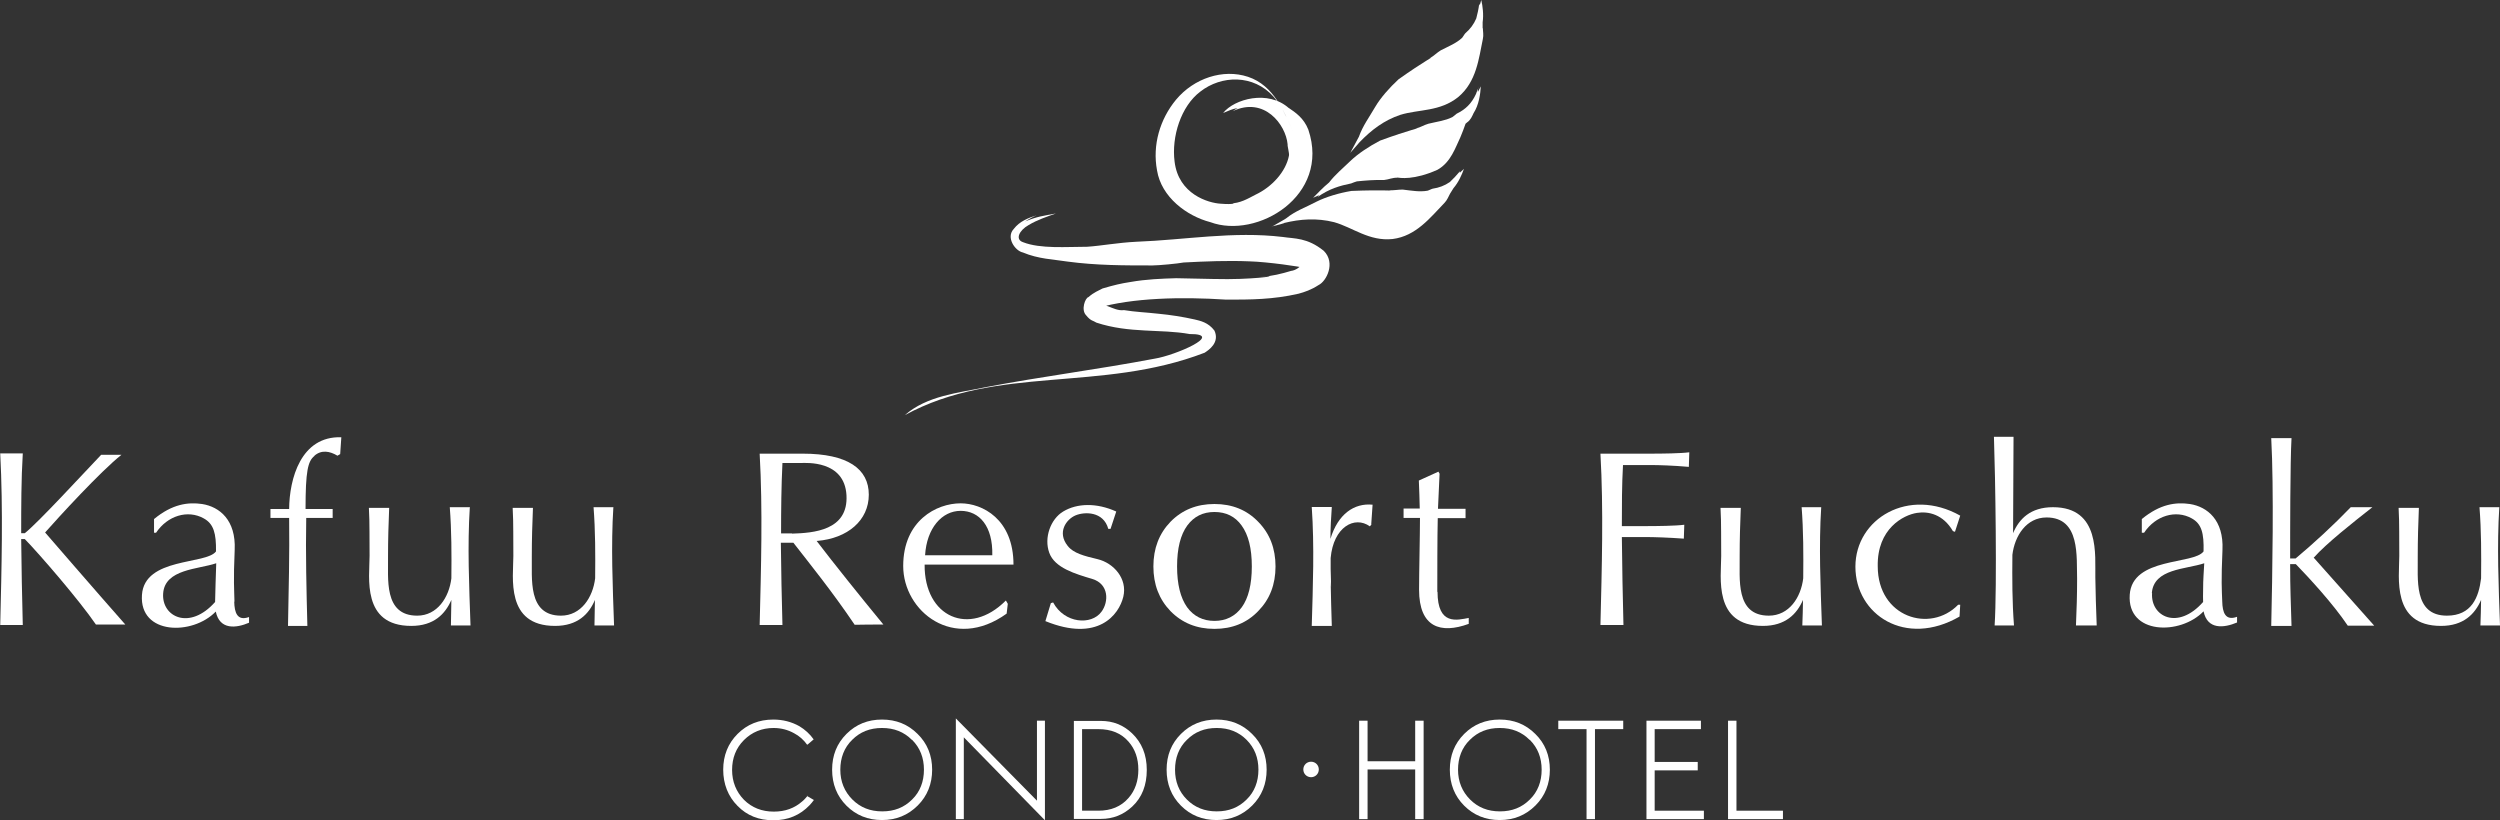 <?xml version="1.0" encoding="UTF-8"?>
<svg id="Layer_2" data-name="Layer 2" xmlns="http://www.w3.org/2000/svg" viewBox="0 0 109.72 36">
  <rect x="0" y="0" width="109.72" height="36" fill="#333333" stroke="none"/>
  <defs>
    <style>
      .cls-1 {
        fill: #fff;
      }
    </style>
  </defs>
  <g id="_デザイン" data-name="デザイン">
    <g>
      <g>
        <g>
          <path class="cls-1" d="m67.14,32.47c.35.35.52.79.52,1.31s-.17.97-.52,1.31c-.35.35-.78.52-1.31.52s-.96-.17-1.31-.52c-.35-.35-.53-.79-.53-1.31s.17-.97.52-1.31c.35-.35.78-.52,1.31-.52s.96.17,1.31.52Zm-2.88,2.89c.42.42.94.63,1.56.63s1.14-.21,1.57-.64c.42-.42.63-.95.63-1.57s-.21-1.15-.64-1.57c-.42-.42-.94-.63-1.56-.63s-1.14.21-1.56.63c-.42.42-.63.94-.63,1.57s.21,1.16.63,1.58Z"/>
          <polygon class="cls-1" points="71.24 31.63 68.39 31.63 68.39 32 69.63 32 69.63 35.95 70 35.95 70 32 71.24 32 71.24 31.63"/>
          <polygon class="cls-1" points="76.21 35.58 76.21 31.63 75.84 31.63 75.84 35.95 78.25 35.95 78.25 35.58 76.21 35.58"/>
          <polygon class="cls-1" points="72.62 35.58 72.62 33.81 74.51 33.81 74.51 33.44 72.62 33.44 72.62 32 74.65 32 74.65 31.63 72.26 31.63 72.26 35.95 74.78 35.95 74.78 35.58 72.62 35.58"/>
          <polygon class="cls-1" points="62.11 31.63 62.11 33.41 60.02 33.41 60.02 31.63 59.65 31.63 59.65 35.95 60.02 35.95 60.02 33.77 62.11 33.77 62.11 35.95 62.48 35.95 62.48 31.63 62.11 31.63"/>
          <path class="cls-1" d="m57.88,33.77c0-.19-.15-.34-.34-.34s-.34.15-.34.34.15.34.34.34.34-.15.34-.34Z"/>
          <path class="cls-1" d="m40.03,32.47c.35.35.52.79.52,1.31s-.17.97-.52,1.31c-.35.35-.78.52-1.31.52s-.96-.17-1.31-.52c-.35-.35-.53-.79-.53-1.31s.17-.97.52-1.31c.35-.35.78-.52,1.31-.52s.96.17,1.31.52Zm-2.88,2.89c.42.42.94.63,1.56.63s1.14-.21,1.57-.64c.42-.42.63-.95.63-1.57s-.21-1.15-.64-1.57c-.42-.42-.94-.63-1.56-.63s-1.14.21-1.56.63c-.42.42-.63.94-.63,1.57s.21,1.16.63,1.58Z"/>
          <path class="cls-1" d="m54.71,32.47c.35.35.52.79.52,1.31s-.17.97-.52,1.31c-.35.35-.78.52-1.31.52s-.96-.17-1.31-.52c-.35-.35-.52-.79-.52-1.31s.17-.97.52-1.31c.35-.35.78-.52,1.31-.52s.96.17,1.31.52Zm-2.88,2.89c.42.42.94.63,1.56.63s1.14-.21,1.57-.64c.42-.42.63-.95.63-1.57s-.21-1.15-.64-1.57c-.42-.42-.94-.63-1.56-.63s-1.14.21-1.56.63c-.42.42-.63.94-.63,1.57s.21,1.16.63,1.58Z"/>
          <path class="cls-1" d="m35.44,34.93c-.07.08-.14.17-.23.24-.34.3-.75.45-1.25.45-.52,0-.96-.17-1.31-.52-.34-.35-.52-.79-.52-1.31s.17-.96.52-1.31c.35-.35.79-.53,1.3-.53.33,0,.63.08.9.23.23.12.42.29.57.5h.02s.27-.23.27-.23c-.17-.24-.38-.43-.63-.58-.34-.19-.72-.29-1.14-.29-.63,0-1.15.21-1.57.63-.42.42-.63.95-.63,1.57s.21,1.17.63,1.59c.41.42.93.63,1.57.63s1.17-.22,1.59-.66c.07-.07.13-.15.19-.23l-.31-.18Z"/>
          <polygon class="cls-1" points="45.51 31.63 45.51 35.14 41.95 31.53 41.95 35.95 42.3 35.95 42.3 32.36 45.86 36 45.86 31.63 45.51 31.63"/>
          <path class="cls-1" d="m48.32,31.64c.53,0,.98.18,1.36.54.43.41.65.94.65,1.61s-.21,1.21-.64,1.61c-.39.36-.84.54-1.37.54h-1.19v-4.3h1.19Zm-.12,3.94c.56,0,1-.18,1.33-.56.29-.33.43-.75.43-1.24s-.14-.9-.43-1.23c-.32-.37-.76-.55-1.33-.55h-.71v3.58h.71Z"/>
        </g>
        <g>
          <g>
            <path class="cls-1" d="m10.29,26.4c-.01-.53-.05-.9.01-2.27.06-1.3-.66-1.89-1.43-2.01-.62-.09-1.31,0-2.11.66v.6s.09,0,.09,0c.5-.75,1.39-1.02,2.09-.63.44.24.55.66.54,1.45-.43.59-3.14.25-3.25,1.91-.12,1.76,2.22,1.79,3.24.73.17.82.9.73,1.46.49v-.25c-.52.19-.64-.2-.65-.67Zm-3.13-.35c.07-1.08,1.54-1.06,2.33-1.33-.02.44-.04,1.34-.05,1.7-1.11,1.26-2.35.66-2.28-.37Z"/>
            <path class="cls-1" d="m26.91,22.26h-.86c.08,1.03.08,2.08.07,3.12-.1.84-.62,1.64-1.5,1.64-1.48,0-1.26-1.65-1.28-2.62,0-.71.02-1.41.05-2.11h-.89c.04.7.02,1.4.03,2.11,0,.93-.36,3.07,1.83,3.07.99,0,1.49-.52,1.75-1.14,0,.38-.02.75-.02,1.12h.86c-.06-1.72-.14-3.49-.03-5.2Z"/>
            <path class="cls-1" d="m20.6,22.26h-.86c.08,1.03.08,2.08.07,3.12-.1.84-.62,1.64-1.5,1.64-1.49,0-1.26-1.65-1.28-2.62,0-.71.02-1.41.05-2.11h-.89c.04.7.02,1.4.03,2.11,0,.93-.36,3.07,1.83,3.07.99,0,1.49-.52,1.76-1.14,0,.38-.02.75-.02,1.12h.86c-.06-1.72-.14-3.49-.03-5.2Z"/>
            <path class="cls-1" d="m1.97,23.38c.61-.69,2.43-2.68,3.36-3.42h-.89c-.84.88-2.73,2.94-3.35,3.44h-.16c0-1.17,0-2.34.07-3.5h-.99c.13,2.48.06,5.03,0,7.53h.99c-.03-1.25-.06-2.51-.07-3.77h.16c.65.67,2.38,2.67,3.12,3.75h1.29c-1.22-1.38-3.52-4.04-3.52-4.04Z"/>
            <path class="cls-1" d="m13.8,20c.31-.27.68-.2,1.01,0l.12-.07.05-.74c-1.78-.06-2.28,1.83-2.29,3.15h-.82v.39h.82c.02,1.58-.02,3.17-.05,4.74h.85c-.04-1.57-.08-3.16-.05-4.74h1.16v-.39h-1.19c0-1.66.1-2.1.39-2.33Z"/>
          </g>
          <g>
            <path class="cls-1" d="m52.11,23.06c.29-.39.68-.59,1.19-.59s.91.2,1.19.59c.3.41.45,1.01.45,1.8s-.15,1.39-.44,1.79c-.29.4-.7.6-1.2.6s-.91-.2-1.2-.6c-.29-.41-.44-1-.44-1.79s.15-1.39.45-1.8Zm-.74,3.76c.51.52,1.15.78,1.93.78s1.42-.26,1.92-.78c.51-.52.76-1.17.76-1.96s-.25-1.44-.76-1.96c-.5-.52-1.14-.78-1.92-.78s-1.42.26-1.93.78c-.5.52-.75,1.17-.75,1.96s.25,1.44.75,1.96Z"/>
            <path class="cls-1" d="m35.86,23.74c1.34-.11,2.27-.9,2.27-2.03s-.92-1.8-2.9-1.8h-1.89c.14,2.48.06,5.03,0,7.52h1c-.03-1.19-.06-2.4-.07-3.61h.55c.73.94,1.69,2.12,2.69,3.6.36-.01.88-.01,1.26-.01-.98-1.19-2.23-2.75-2.93-3.67Zm-1.1-.33h-.48c0-1.03.01-2.07.06-3.09h.82c.21,0,1.9-.13,1.99,1.41.09,1.56-1.46,1.66-2.39,1.69Z"/>
            <path class="cls-1" d="m48.99,22.45l-.25.76h-.1c-.21-.77-1.04-.76-1.44-.59-.4.17-.82.74-.34,1.34.25.32.72.44,1.31.58.71.17,1.32.86,1.13,1.65-.19.79-1.11,2.01-3.42,1.07l.24-.79.1-.03c.5.93,1.68,1.01,2.12.41.33-.44.33-1.22-.4-1.44-.73-.22-1.65-.48-1.89-1.15-.24-.66.06-1.48.61-1.81.61-.37,1.47-.39,2.33,0Z"/>
            <path class="cls-1" d="m44.14,26.36c-1.59,1.6-3.58.73-3.56-1.58h3.9c0-2-1.37-2.69-2.32-2.69-1.06,0-2.52.76-2.52,2.75s2.21,3.77,4.54,2.09l.05-.43-.08-.14Zm-1.98-3.94c.82,0,1.42.67,1.39,1.95h-2.95c.07-1.19.74-1.95,1.56-1.95Z"/>
            <path class="cls-1" d="m63.08,25.98c0-.69,0-2.45.02-3.24h1.22v-.41h-1.21c.02-.4.05-1.05.07-1.54l-.05-.09-.86.39c.02.35.03.9.04,1.23h-.71v.41h.72c0,.71-.04,2.45-.04,3.15,0,1.66.95,1.95,2.18,1.5v-.26c-.5.09-1.37.35-1.37-1.15Z"/>
            <path class="cls-1" d="m60.18,23.02l.06-.87c-.81-.08-1.52.41-1.85,1.5,0-.47.03-.94.06-1.4h-.88c.12,1.72.05,3.49,0,5.22h.88c-.02-.65-.04-1.31-.05-1.97.04.78,0-.52,0-.52v-.04c0-.15,0-.3,0-.45.12-1.36,1.05-1.87,1.72-1.39l.08-.09Z"/>
          </g>
          <g>
            <path class="cls-1" d="m97.53,26.4c-.02-.53-.05-.9.01-2.27.06-1.3-.66-1.89-1.43-2.01-.62-.09-1.31,0-2.11.66v.6s.1,0,.1,0c.5-.75,1.39-1.02,2.09-.63.44.24.54.66.52,1.45-.43.59-3.13.24-3.24,1.9-.12,1.76,2.22,1.79,3.24.73.17.82.9.73,1.47.49v-.25c-.52.19-.64-.2-.65-.67Zm-3.09-.37c.08-1.08,1.5-1.04,2.3-1.31-.02.44-.05.65-.05,1.19,0,.14-.01.39,0,.51-1.11,1.26-2.31.64-2.24-.39Z"/>
            <path class="cls-1" d="m79.93,22.26h-.86c.08,1.03.08,2.08.07,3.12-.1.84-.62,1.64-1.51,1.64-1.49,0-1.26-1.65-1.28-2.62,0-.71.02-1.41.05-2.11h-.89c.04.7.02,1.4.03,2.11,0,.93-.36,3.07,1.83,3.07.99,0,1.49-.52,1.76-1.14,0,.38-.02.75-.03,1.12h.86c-.06-1.72-.14-3.49-.03-5.2Z"/>
            <path class="cls-1" d="m87.53,27.45h.86c-.08-1.03-.08-2.05-.07-3.1.1-.84.62-1.64,1.5-1.64,1.49,0,1.31,1.74,1.34,2.7,0,.71-.02,1.34-.05,2.04h.91c-.03-.81-.05-1.4-.06-2.11-.02-.94.24-3.08-1.86-3.08-.99,0-1.49.52-1.75,1.14,0-.38.02-3.86.02-4.23h-.86c.06,1.72.14,6.57.03,8.28Z"/>
            <path class="cls-1" d="m109.68,22.26h-.86c.08,1.03.08,2.08.07,3.12-.1.84-.42,1.64-1.5,1.64-1.49,0-1.26-1.65-1.28-2.62,0-.71.02-1.41.05-2.11h-.89c.04.7.02,1.4.03,2.11,0,.93-.35,3.07,1.83,3.07.99,0,1.49-.52,1.76-1.14,0,.38-.02.75-.03,1.12h.86c-.06-1.72-.14-3.49-.03-5.2Z"/>
            <path class="cls-1" d="m101.55,24.47c.55-.62,1.73-1.55,2.57-2.21h-.95c-.75.78-1.63,1.59-2.42,2.25h-.24c0-1.06,0-4.25.06-5.28h-.89c.12,2.23.05,5.99,0,8.24h.89c-.03-1.12-.06-1.58-.06-2.71h.25c.58.6,1.62,1.72,2.28,2.7h1.16c-1.1-1.24-2.66-2.99-2.66-2.99Z"/>
            <path class="cls-1" d="m72.46,20.41c.33,0,.99.02,1.66.08l.02-.64c-.37.05-1.19.06-1.69.06h-2.21c.14,2.47.06,5.03,0,7.52h1.01c-.03-1.28-.06-2.57-.07-3.86h1.06c.33,0,.99.02,1.66.07l.02-.61c-.37.05-1.19.06-1.69.06h-1.05c0-.9,0-1.8.05-2.68h1.23Z"/>
            <path class="cls-1" d="m85.94,26.54c-1.22,1.26-3.53.56-3.53-1.69-.03-1.65,1.13-2.25,1.72-2.34.5-.08,1.15.06,1.58.8l.09.03.23-.71c-2.26-1.27-4.6.13-4.6,2.24s2.2,3.56,4.57,2.19l.03-.52h-.09Z"/>
          </g>
        </g>
      </g>
      <g>
        <path class="cls-1" d="m47.71,10.83c.62-.04,1.34-.18,2.16-.22,2.14-.08,4.25-.47,6.43-.21.51.08,1.07.02,1.8.61.53.53.11,1.34-.23,1.5-.32.21-.62.31-.88.38-1.13.26-2.12.26-3.17.26-1.98-.13-4.12-.08-5.67.37.2-.39.7.16,1.18.09.48.08.99.1,1.52.16.52.05,1.04.13,1.58.25.25.06.6.13.87.49.24.53-.25.85-.43.97-4.58,1.76-9.09.52-13.16,2.74.97-.85,2.32-.97,3.56-1.23,2.53-.48,4.88-.77,7.41-1.25.89-.14,3.1-1.09,1.53-1.08-1.28-.23-2.63-.02-4.09-.5-.15-.1-.24-.06-.45-.32-.24-.24-.04-.77.1-.8.25-.22.44-.28.62-.38.51-.15.81-.22,1.2-.28.74-.13,1.39-.15,2.03-.17,1.21.02,2.14.06,2.81.03,1.33-.05,1.66-.18.87-.08.54-.04.96-.15,1.36-.27.44-.05.68-.63.57-.13-.08-.05-1.61-.27-2.4-.29-.96-.04-1.91,0-2.88.05-.26.05-1.1.13-1.37.13-1.25,0-2.46,0-3.73-.17-.63-.1-1.27-.11-1.96-.4-.34-.07-.75-.66-.4-1.03.26-.34.63-.48,1-.6-.26.11-.5.27-.5.27.53-.22.81-.25,1.35-.35-.39.14-.82.28-1.2.51-.41.23-.6.63-.24.75.76.3,1.92.2,2.81.2Z"/>
        <path class="cls-1" d="m56.55,4.73c.31.21.67.45.87.96.98,2.91-2.26,4.82-4.3,4.06-1.04-.27-2.15-1.1-2.34-2.27-.21-1.12.13-2.25.83-3.1.79-.95,2.07-1.37,3.16-1.01,1.15.38,1.59,1.55,2.04,2.54-.26-.56-.48-1.17-.91-1.66-.89-1-2.3-.95-3.22-.23-.85.64-1.27,1.98-1.13,3.07.17,1.44,1.49,1.82,2.02,1.85.59.05.73-.04.39-.01.47,0,.8-.21,1.15-.39.7-.33,1.32-.99,1.46-1.71.02-.11-.07-.4-.06-.5-.08-.86-1.02-2.11-2.41-1.45.11-.08.22-.14.22-.14-.27.05-.39.12-.64.22.49-.62,1.98-1.03,2.89-.21Z"/>
        <path class="cls-1" d="m65.07,1.25c0-.09,0-.18,0-.27.05-.35,0-.72-.06-.98,0,0,0,0,0,0-.03.09-.04.15-.07.24,0-.02-.01-.05-.02-.08,0,.02,0,.03,0,.05,0-.01,0-.03,0-.04-.03.24-.08.45-.13.64-.11.26-.27.47-.48.65-.04.04-.11.17-.14.2-.26.24-.57.36-.94.55-.18.11-.29.24-.49.35.3-.14-.25.13-1.36.92-.4.37-.79.81-1.03,1.22-.26.45-.54.82-.71,1.3l-.38.71.41-.47c.51-.53,1.07-.96,1.79-1.2.81-.25,1.74-.13,2.55-.79.79-.67.89-1.67,1.07-2.54.04-.17,0-.34,0-.48Z"/>
        <path class="cls-1" d="m64.86,4.02s0-.04,0-.09c.02-.06.05-.12.07-.18-.02.06-.05.12-.07.17,0,0,0-.01,0-.02-.02.07-.05.13-.07.19,0,0,0,.02-.01.03-.2.44-.48.69-.85.87-.04.03-.15.13-.19.15-.32.16-.64.19-1.05.29-.21.06-.34.16-.56.21.33-.06-.28.06-1.56.53-.48.25-.98.58-1.32.91-.33.32-.65.58-.92.93-.27.22-.51.48-.7.67.11-.05.17-.07.27-.12,0,0-.04.04-.08.09.52-.37.99-.5,1.48-.6.05-.02.2-.08.25-.09.39-.04.76-.07,1.19-.06.21-.02.37-.11.6-.1-.03-.01-.04-.02-.06-.02.15.04.79.13,1.81-.33.59-.33.79-.99,1-1.42.09-.21.16-.4.23-.6.02-.02.04-.04.07-.06.15-.1.22-.27.28-.4.24-.37.3-.85.32-1.18-.05.1-.08.15-.13.25Z"/>
        <path class="cls-1" d="m64.24,7.42c-.07.07-.12.11-.18.17,0-.02.02-.05.03-.08,0,.01-.02.02-.03.04,0-.01.01-.03.02-.04-.15.18-.3.34-.45.48-.23.16-.48.25-.75.29-.05.01-.18.08-.23.09-.35.06-.67,0-1.09-.05-.21,0-.37.04-.6.03.33.04-.28-.03-1.65.03-.54.09-1.11.26-1.53.47-.47.25-.92.4-1.33.73-.02.01-.04.03-.06.04l-.26.15-.21.12s-.09.05-.13.07c.02-.01.04-.02.06-.03h-.02s.34-.08.34-.08l.2-.06s-.02,0-.03,0c.73-.18,1.45-.23,2.21-.04.82.23,1.54.85,2.57.74,1.03-.13,1.65-.94,2.27-1.58.13-.13.18-.29.25-.41.05-.08.1-.16.15-.24.23-.27.37-.6.46-.85,0,0,0,0,0,0Zm-7.91,2.38c-.19.05-.37.1-.56.16.19-.06.38-.1.56-.16Z"/>
      </g>
    </g>
  </g>
</svg>